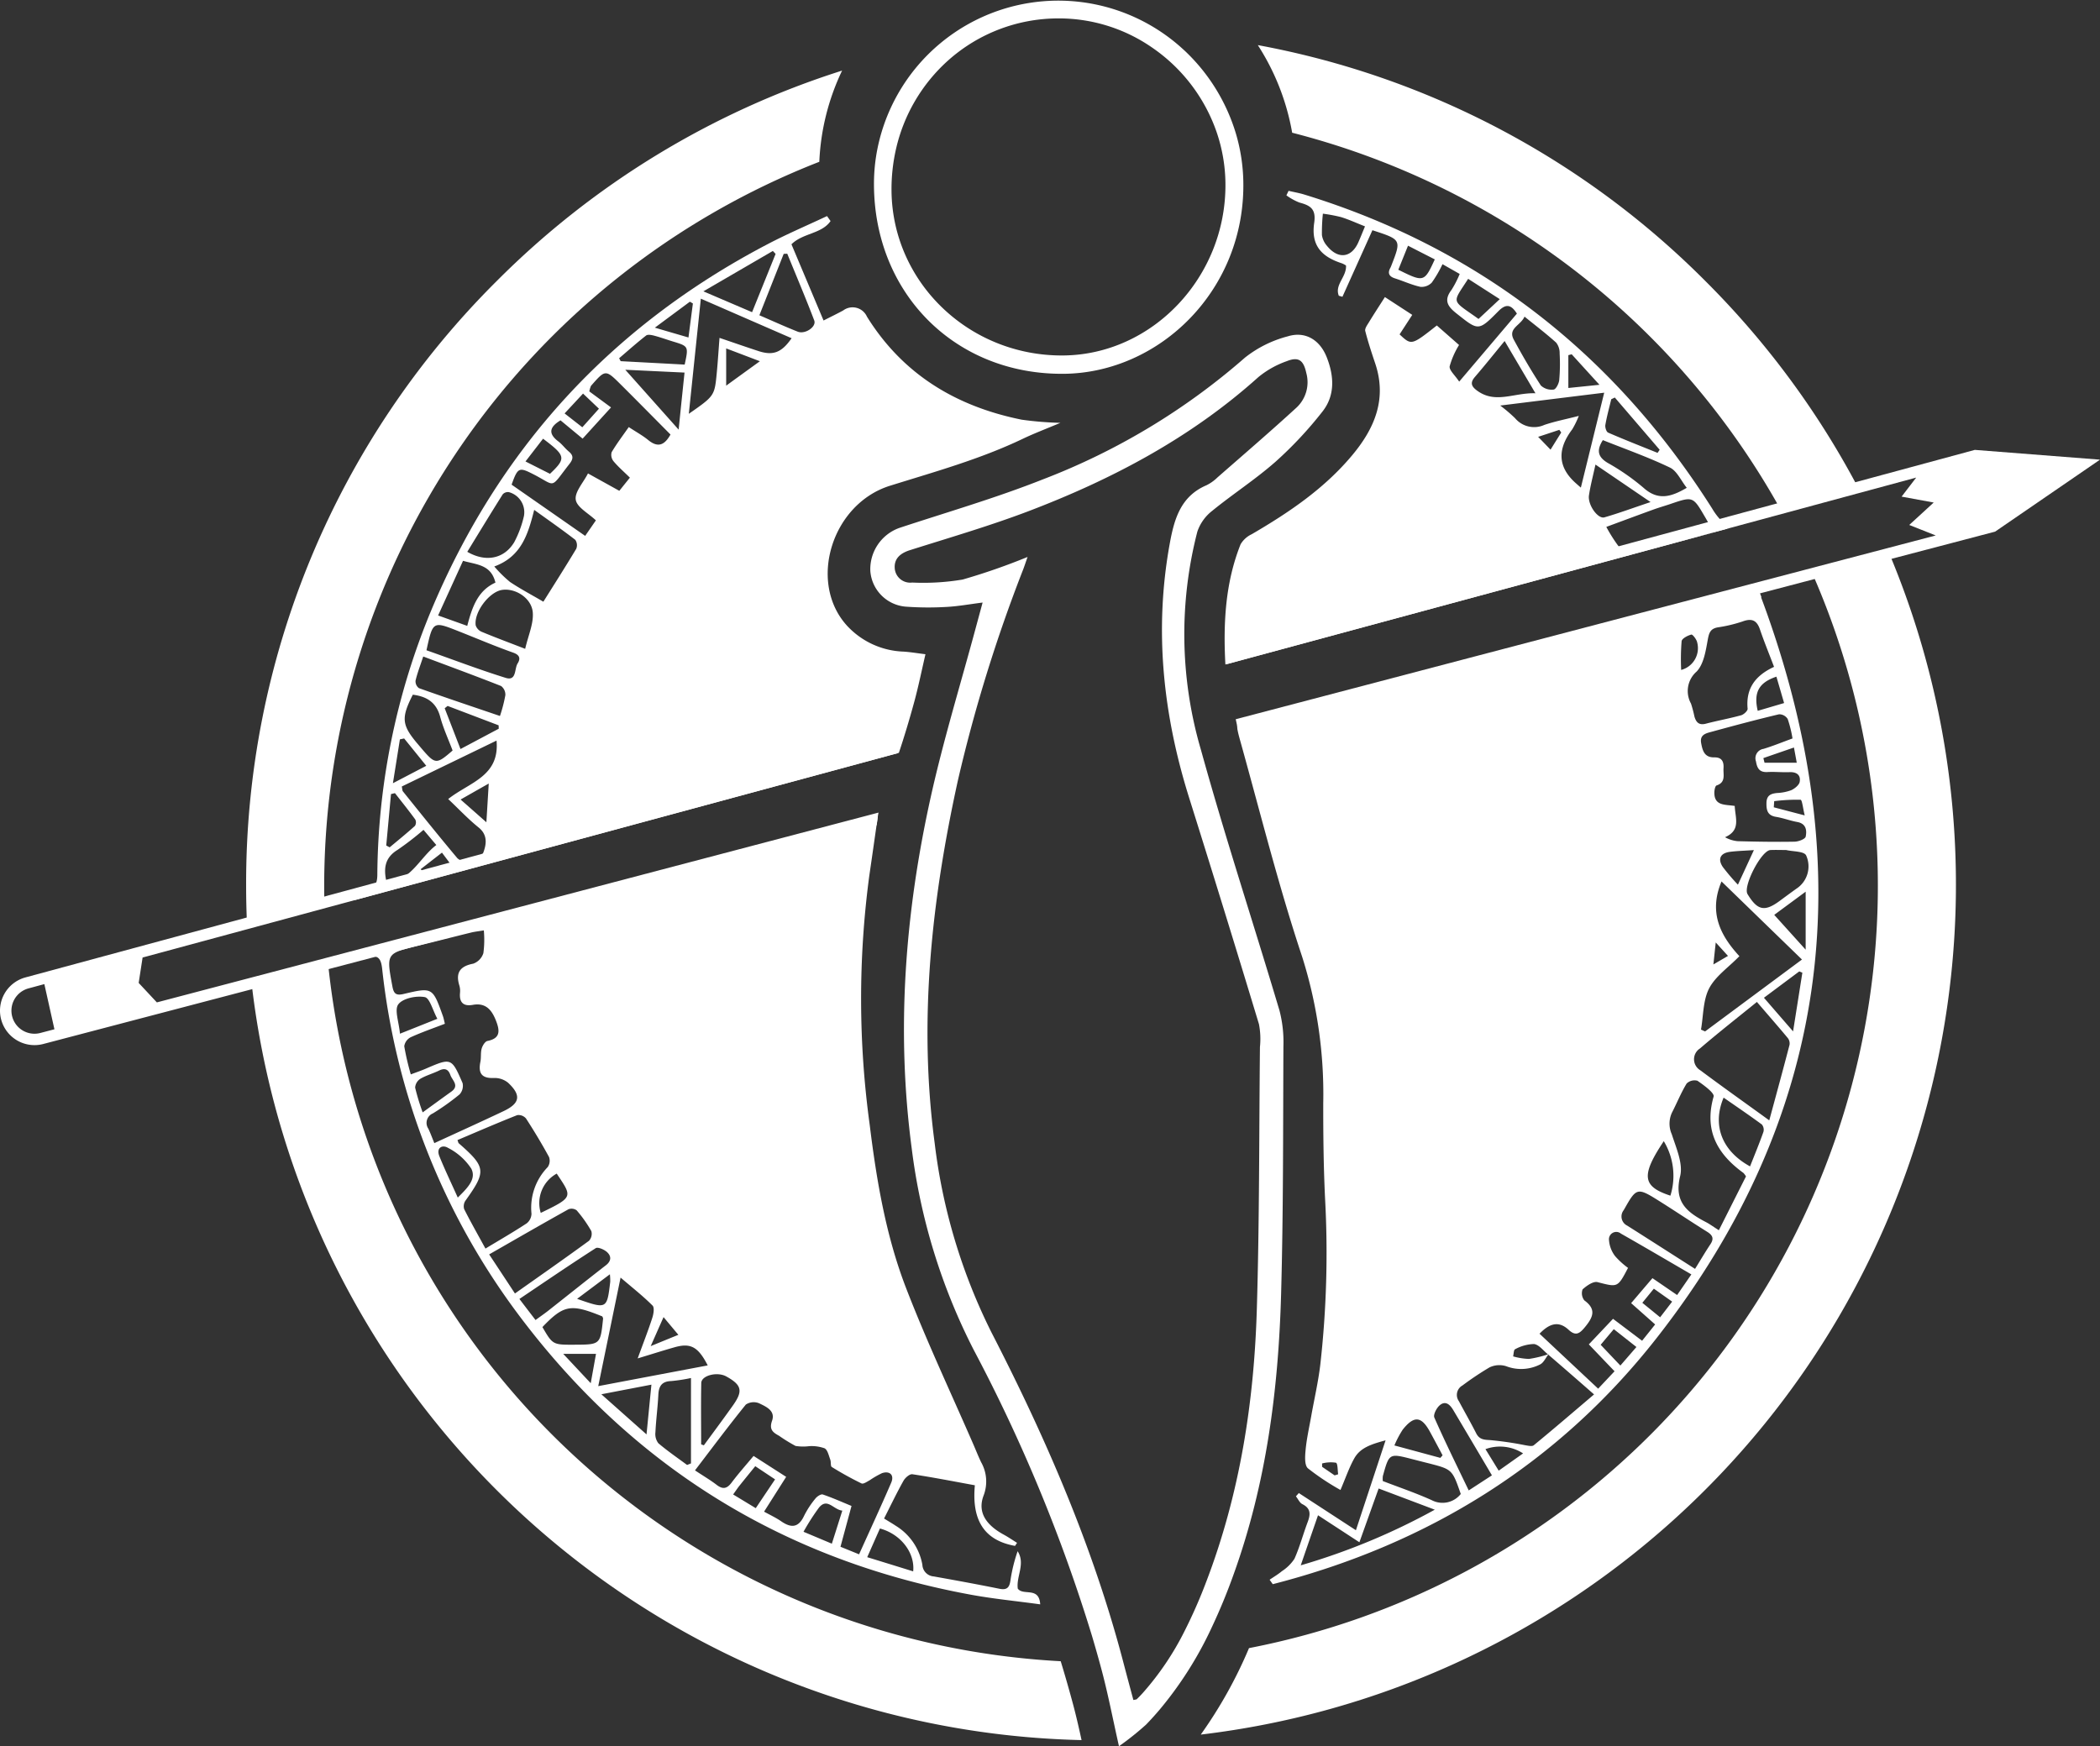<svg xmlns="http://www.w3.org/2000/svg" viewBox="0 0 308.128 256.274"><rect x="0" y="0" width="308.128" height="256.274" fill="#333333" stroke="none"/><defs><style>.cls-1{fill:#fff;}</style></defs><g id="Layer_2" data-name="Layer 2"><g id="Layer_1-2" data-name="Layer 1"><path class="cls-1" d="M277.363,81.599,266.081,84.52A113.987,113.987,0,0,1,183.263,241.874a65.892,65.892,0,0,1-7.078,12.691A125.614,125.614,0,0,0,277.363,81.599ZM250.251,41.27A124.556,124.556,0,0,0,184.557,6.621a34.694,34.694,0,0,1,5.04,12.857,114.464,114.464,0,0,1,71.65,55.271l11.437-3.087A125.58,125.58,0,0,0,250.251,41.27Zm-177.393,0A124.618,124.618,0,0,0,36.114,129.969q0,2.946.137,5.864l8.596-2.314,2.755-.75q-.034-1.4-.034-2.8A114.165,114.165,0,0,1,120.215,23.745a34.453,34.453,0,0,1,3.344-13.384A124.832,124.832,0,0,0,72.859,41.27ZM157.463,250.178q-.85-3.179-1.827-6.38A114.162,114.162,0,0,1,48.181,141.807c-4.381,1.123-8.373,2.148-11.219,2.881A125.481,125.481,0,0,0,158.694,255.373C158.305,253.58,157.91,251.856,157.463,250.178Z"/><path class="cls-1" d="M252.745,76.601a9.606,9.606,0,0,1-1.518-1.959c-14.333-22.643-34.146-38.176-59.825-46.084-.759-.234-1.552-.368-2.333-.553-.106.223-.212.441-.318.664a8.638,8.638,0,0,0,1.887,1.049c1.574.424,2.495.898,2.193,2.969-.469,3.22.932,4.951,4.069,5.961a3.084,3.084,0,0,1,.597.318c.106,1.669-1.708,2.824-1.055,4.437.179.05.352.1.53.151,1.473-3.265,2.941-6.53,4.398-9.767,4.258,1.384,4.258,1.384,2.791,5.157a3.45,3.45,0,0,1-.14.329c-.469.832-.201,1.312.686,1.591,1.245.396,2.45.96,3.717,1.234a2.07,2.07,0,0,0,1.663-.631,17.523,17.523,0,0,0,1.568-2.696c.91.519,1.658.943,2.523,1.434a15.208,15.208,0,0,1-1.189,2.322c-1.122,1.474-.687,2.361.686,3.449,3.243,2.567,3.22,2.685,6.178-.307,1.094-1.105,1.853-1.016,2.718.357-2.657,3.131-5.324,6.279-8.467,9.979-.642-.966-1.474-1.663-1.401-2.244a12.249,12.249,0,0,1,1.379-3.131c-1.027-.904-2.16-1.898-3.26-2.863-3.723,2.936-3.723,2.936-5.464,1.306.586-.904,1.183-1.819,1.859-2.863-1.446-.938-2.712-1.764-4.013-2.612-.871,1.362-1.641,2.54-2.372,3.74-.234.38-.597.882-.513,1.233.407,1.591.921,3.159,1.446,4.716,1.769,5.218-.034,9.533-3.332,13.49-4.102,4.923-9.298,8.433-14.762,11.62a3.738,3.738,0,0,0-1.641,1.479c-2.244,5.637-2.551,11.548-2.238,17.531a.755.755,0,0,0,.011.112l73.622-19.925C253.181,77.232,252.958,76.897,252.745,76.601ZM199.316,35.54c-1.016,2.316-2.98,2.556-4.616.536a3.097,3.097,0,0,1-.737-1.58,26.915,26.915,0,0,1,.14-3.137,23.424,23.424,0,0,1,2.668.502c1.122.346,2.199.843,3.511,1.362C199.902,34.139,199.623,34.843,199.316,35.54Zm5.855,4.046c.441-1.094.893-2.21,1.423-3.527,1.384.709,2.618,1.34,3.929,2.009C208.983,41.428,208.916,41.445,205.171,39.587Zm11.771,7.222c-4.058-2.913-3.918-2.154-1.524-5.888,1.451.932,2.908,1.87,4.638,2.98C218.811,45.067,217.868,45.944,216.942,46.809Zm30.552,24.781c-2.305,1.356-4.225,1.903-6.335.006a32.948,32.948,0,0,0-5.263-3.661c-1.457-.871-1.669-1.836-.714-3.343,3.287,1.312,6.647,2.495,9.845,4.03C246.059,69.117,246.651,70.535,247.494,71.589ZM235.55,62.364c.218-1.267.564-2.517.865-3.773.173-.084.346-.167.525-.251l6.58,7.669c-.101.151-.206.301-.307.452-2.428-.977-4.861-1.931-7.261-2.975C235.695,63.374,235.488,62.715,235.55,62.364Zm-5.43-10.242c.162-.045.324-.084.491-.128,1.261,1.39,2.523,2.774,4.074,4.476-1.613.167-3.014.312-4.565.469Zm-6.43-5.654c1.663,1.345,3.209,2.523,4.644,3.817a2.464,2.464,0,0,1,.508,1.596,26.751,26.751,0,0,1-.061,3.901c-.05.513-.486,1.356-.82,1.39a2.308,2.308,0,0,1-1.875-.597c-1.423-2.177-2.729-4.431-3.968-6.72C221.206,48.171,223.115,47.785,223.69,46.468Zm-6.971,10.85c-.848-.625-1.033-1.161-.301-2.009,1.423-1.652,2.779-3.354,4.353-5.263,1.54,2.612,2.913,4.94,4.521,7.669C222.143,57.608,219.425,59.316,216.719,57.318Zm10.789,8.673c-.636-.653-1.111-1.15-1.82-1.881,1.2-.391,2.154-.709,3.109-1.027.095.134.184.262.279.391C228.59,64.25,228.104,65.031,227.507,65.991Zm3.817,5.018c-2.846-2.461-2.813-5.129-.631-8.004a13.034,13.034,0,0,0,.96-1.97c-1.992.513-3.555.815-5.051,1.323A3.645,3.645,0,0,1,222.3,61.37a23.025,23.025,0,0,0-2.177-1.853c5.263-.653,10.041-1.245,15.259-1.886-1.177,4.783-2.277,9.265-3.427,13.931C231.576,71.232,231.453,71.121,231.325,71.009Zm1.82,1.685c.206-1.39.569-2.752.954-4.515,2.735,1.859,5.19,3.533,8.082,5.503-2.584.865-4.655,1.635-6.77,2.244C234.439,76.2,232.938,74.067,233.144,72.695Zm6.324,8.444a2.351,2.351,0,0,1-1.825-.759,23.131,23.131,0,0,1-1.954-3.053c2.445-.904,4.644-1.724,6.848-2.523.837-.307,1.691-.547,2.534-.832,3.321-1.133,3.326-1.139,5.073,1.853.385.653.748,1.323,1.295,2.294C247.27,79.191,243.386,80.235,239.468,81.139Zm20.003,9.477-.134-.385c-.301-.854-.614-1.702-.932-2.556l-.005-.006c.017-.006.039-.011.056-.017-.19-.519-.385-1.027-.586-1.512q-22.972,6.011-45.956,11.994-13.629,3.516-27.32,6.776c-3.371.804-3.494.67-2.573,3.974,2.936,10.532,5.587,21.158,9.036,31.517a66.768,66.768,0,0,1,3.098,21.527c-.006,4.688.045,9.388.274,14.076a146.704,146.704,0,0,1-.698,24.206c-.301,2.579-.899,5.124-1.351,7.685-.29,1.613-.653,3.22-.809,4.85-.089.921-.19,2.266.329,2.74a36.312,36.312,0,0,0,4.783,3.181c.748-1.736,1.256-3.259,2.026-4.638.86-1.535,2.428-2.065,4.593-2.646-1.529,4.632-2.908,8.807-4.353,13.194-3.008-1.959-5.693-3.706-8.377-5.458-.145.162-.284.324-.424.48.312.396.541.949.949,1.15,1.278.642,1.189,1.535.765,2.651-.67,1.78-1.155,3.633-1.931,5.364a6.228,6.228,0,0,1-1.842,1.82c-.558.469-1.2.843-1.803,1.256.156.218.307.435.463.653,22.732-5.832,41.865-17.659,56.337-36.139C268.339,164.099,272.788,128.607,259.471,90.616ZM195.828,216.523c-.614-.419-1.222-.837-1.836-1.256,0-.162-.006-.329-.006-.491a4.995,4.995,0,0,1,2.031-.112c.279.1.234,1.105.329,1.697C196.174,216.417,196.001,216.467,195.828,216.523Zm59.39-76.195c-2.724-2.958-4.571-6.346-2.623-10.967,3.862,3.751,7.691,7.468,11.804,11.458-4.917,3.65-9.566,7.099-14.215,10.549-.201-.084-.402-.173-.603-.262.357-2.037.29-4.298,1.194-6.05C251.702,143.275,253.588,141.997,255.218,140.328ZM251.4,141.539c.123-1.116.201-1.886.346-3.226.798.876,1.211,1.328,1.797,1.976C252.835,140.702,252.243,141.048,251.4,141.539Zm2.439-16.526c1.032-.134,2.082-.156,3.505-.257-.837,1.82-1.518,3.293-2.344,5.079a30.755,30.755,0,0,1-2.221-2.606C251.998,126.057,252.433,125.192,253.839,125.013Zm2.573,6.206c-.698-1.15,2.026-6.413,3.36-6.469.709-.033,1.423-.005,2.138-.005.061.005.123-.006.179.005,1.01.234,2.573.162,2.913.77a3.906,3.906,0,0,1-1.434,4.911c-.826.592-1.635,1.189-2.45,1.792C258.918,133.843,257.863,133.619,256.412,131.219Zm8.389-11.553c-1.803-.469-3.17-.832-4.537-1.189.022-.296.039-.597.061-.899a25.883,25.883,0,0,1,3.873-.206C264.421,117.389,264.55,118.656,264.801,119.666Zm-1.166-7.73h-4.727c-.061-.229-.117-.452-.173-.681,1.429-.497,2.857-.988,4.487-1.552C263.394,110.63,263.506,111.233,263.634,111.936Zm-1.334-6.424a17.304,17.304,0,0,1,.709,2.863c-1.49.541-2.852,1.105-4.253,1.529a1.385,1.385,0,0,0-1.105,1.842c.168,1.032.53,1.624,1.697,1.557,1.066-.061,2.138.061,3.204.017,1.055-.05,1.691.419,1.513,1.418-.084.474-.726.993-1.239,1.228a6.769,6.769,0,0,1-2.082.413c-.938.095-1.546.357-1.557,1.49-.017,1.088.184,1.819,1.423,2.015,1.049.173,2.06.564,3.109.753,1.306.24,1.412,1.25,1.222,2.149-.078.357-1.055.726-1.624.737-2.791.05-5.581,0-8.366-.073a4.729,4.729,0,0,1-1.842-.58c2.366-1.033,1.49-2.846,1.423-4.593-1.395-.223-2.975.022-2.991-1.914-.006-.38.112-1.021.329-1.094,1.39-.463.954-1.568,1.016-2.523.067-.994-.262-1.619-1.362-1.596-1.44.028-1.719-.999-1.92-2.099-.234-1.289.798-1.451,1.619-1.68,3.259-.893,6.524-1.764,9.812-2.545A1.481,1.481,0,0,1,262.3,105.512Zm-.525-2.333c-1.328.391-2.534.748-3.868,1.139-.631-2.701.156-4.141,2.74-5.012C261.006,100.528,261.357,101.739,261.776,103.179ZM252.07,92.067a20.82,20.82,0,0,0,3.617-.865c1.334-.491,2.082-.19,2.545,1.167.608,1.786,1.323,3.533,2.071,5.497-2.774,1.284-4.158,3.192-3.879,6.145.028.301-.564.854-.954.96-1.713.474-3.466.787-5.185,1.239-1.01.262-1.434-.229-1.669-1.072a17.676,17.676,0,0,0-.502-1.887,3.79,3.79,0,0,1,.826-4.694c1.055-1.094,1.34-3.058,1.641-4.699C250.77,92.826,250.987,92.251,252.07,92.067Zm-5.33,2.032c.056-.402.887-.832,1.429-.971.184-.045.787.726.86,1.172a3.306,3.306,0,0,1-2.355,4.019A32.865,32.865,0,0,1,246.74,94.099Zm-2.618,73.376a9.813,9.813,0,0,1,.971,7.998C240.975,174.122,240.746,172.537,244.122,167.475Zm-38.315,42.35c1.674-2.115,2.763-2.004,4.03.34.62,1.133,1.222,2.277,1.831,3.416-.112.123-.223.251-.329.374-2.143-.581-4.286-1.161-6.742-1.825A14.289,14.289,0,0,1,205.807,209.826ZM190.855,229.723c.904-2.629,1.68-4.872,2.534-7.345,2.082,1.356,3.946,2.573,6.072,3.963.966-2.696,1.864-5.218,2.824-7.892,2.679,1.01,5.202,1.965,8.238,3.109A96.44,96.44,0,0,1,190.855,229.723Zm19.233-9.555c-2.361-1.066-4.822-1.898-7.194-2.813a3.557,3.557,0,0,1,.006-.72c.932-3.371.932-3.365,4.298-2.5.804.206,1.607.413,2.411.614,3.471.893,3.471.893,4.727,4.504A3.412,3.412,0,0,1,210.088,220.168Zm5.414-1.434c-1.764-3.678-3.483-7.15-5.045-10.699-.184-.424.335-1.429.815-1.82.854-.703,1.501-.045,1.965.731,1.842,3.098,3.678,6.201,5.67,9.572C217.773,217.254,216.797,217.891,215.502,218.733Zm4.398-2.902c-.664-1.083-1.233-2.004-1.942-3.159a6.24,6.24,0,0,1,5.52.625C222.194,214.207,221.128,214.966,219.9,215.831Zm5.146-3.728c-.257.212-.86.056-1.289-.011a48.571,48.571,0,0,0-5.174-.753c-.938-.039-1.546-.128-1.992-1.005-.804-1.585-1.691-3.125-2.528-4.694a1.579,1.579,0,0,1,.519-2.311,43.987,43.987,0,0,1,3.974-2.657,3.342,3.342,0,0,1,2.422-.179,6.122,6.122,0,0,0,4.995-.251c.513-.251.809-.938,1.194-1.446-.006-.011-.017-.017-.022-.022s-.011-.011-.017-.011a16.552,16.552,0,0,1-2.796.67,9.729,9.729,0,0,1-2.316-.374c.089-.363.084-.96.285-1.044a6.109,6.109,0,0,1,2.774-.77c.742.095,1.373.971,2.054,1.518a.415.415,0,0,1,.078-.022.199.199,0,0,0-.039.056c2.138,1.836,4.264,3.689,6.725,5.844C230.805,207.264,227.953,209.72,225.046,212.103Zm12.709-11.698c-1.077-1.133-1.959-2.059-2.891-3.047.647-.776,1.206-1.44,1.925-2.294,1.105.871,2.138,1.685,3.321,2.618C239.3,198.618,238.619,199.405,237.754,200.404Zm5.832-7.083c-.932-.759-1.697-1.384-2.612-2.126.581-.714,1.083-1.328,1.691-2.076.893.636,1.691,1.2,2.685,1.903C244.748,191.809,244.212,192.513,243.587,193.322Zm2.495-3.265c-1.25-.854-2.355-1.613-3.622-2.478-1.049,1.228-2.037,2.389-3.126,3.667,1.189,1.055,2.283,2.026,3.522,3.126-.631.792-1.206,1.512-1.915,2.394-1.429-1.077-2.779-2.099-4.264-3.22-1.183,1.25-2.305,2.439-3.55,3.751,1.289,1.351,2.467,2.584,3.773,3.946-.781.832-1.496,1.585-2.405,2.556-2.925-2.74-5.749-5.386-8.601-8.065,1.507-1.574,2.852-1.892,4.27-.575,1.038.966,1.613.558,2.4-.402,1.172-1.429,1.724-2.595-.106-3.924a1.696,1.696,0,0,1-.251-1.607c.592-.536,1.568-1.222,2.188-1.066,2.964.759,2.941.854,4.482-2.087a11.629,11.629,0,0,1-1.898-1.73,4.379,4.379,0,0,1-.893-2.333,1.074,1.074,0,0,1,1.747-.971c3.399,1.931,6.77,3.913,10.336,5.989C247.404,188.137,246.79,189.036,246.081,190.057Zm4.867-7.429c-.72,1.077-1.379,2.205-2.238,3.589-3.455-2.205-6.697-4.286-9.951-6.346a1.492,1.492,0,0,1-.519-2.272c.056-.106.117-.206.179-.312,1.641-2.919,1.87-3.003,4.705-1.234,2.472,1.54,4.884,3.176,7.356,4.716C251.311,181.283,251.518,181.785,250.948,182.628Zm1.256-2.082c-.86-.547-1.334-.899-1.853-1.172-2.735-1.423-4.778-2.925-3.829-6.764.458-1.842-.586-4.136-1.222-6.139a3.83,3.83,0,0,1,.028-3.198c.731-1.418,1.323-2.908,2.149-4.258a1.66,1.66,0,0,1,1.585-.407c.932.647,2.523,1.797,2.372,2.322-1.418,4.956.519,8.422,4.387,11.218a3.369,3.369,0,0,1,.363.497C254.922,175.149,253.611,177.761,252.204,180.546Zm6.541-14.439c-.586,1.658-1.261,3.287-1.965,5.068-4.136-2.26-5.587-6.045-3.879-10.091,1.903,1.323,3.784,2.595,5.609,3.94A1.211,1.211,0,0,1,258.745,166.108Zm3.829-12.77c-.921,3.539-1.886,7.072-2.975,11.084-3.706-2.685-6.943-4.979-10.119-7.351a1.876,1.876,0,0,1-.05-3.198c2.69-2.316,5.492-4.504,8.355-6.831,1.635,1.903,3.114,3.594,4.549,5.319A1.289,1.289,0,0,1,262.574,153.338Zm.519-1.976c-1.602-1.847-2.852-3.287-4.275-4.934,1.892-1.412,3.538-2.64,5.185-3.868.151.067.301.128.452.19C264.031,145.429,263.612,148.108,263.093,151.362Zm1.847-11.989c-1.663-1.842-3.047-3.377-4.61-5.107,1.261-.938,2.852-2.104,4.61-3.405Z"/><path class="cls-1" d="M149.336,233.144c-.245-1.803,1.155-3.645-.022-5.492a23.446,23.446,0,0,0-1.055,4.298c-.151,1.055-.53,1.434-1.63,1.211-3.198-.647-6.407-1.233-9.622-1.808a1.792,1.792,0,0,1-1.669-1.708,8.438,8.438,0,0,0-3.907-5.726c-.525-.352-1.072-.664-1.714-1.066.994-1.959,1.864-3.779,2.846-5.531.245-.447.915-1.027,1.306-.966,3.075.463,6.134,1.066,9.17,1.619-.491,5.241,1.468,8.104,5.894,8.896.1-.151.195-.296.296-.447-.647-.402-1.284-.843-1.953-1.206-2.679-1.457-3.868-3.36-2.953-5.743a5.741,5.741,0,0,0-.368-4.889c-.385-.804-.714-1.635-1.066-2.45-3.338-7.685-6.921-15.276-9.935-23.084-2.964-7.674-4.337-15.795-5.341-23.949a136.232,136.232,0,0,1-.061-36.602c.419-2.846.82-5.693,1.25-8.69-3.265.848-6.407,1.669-9.55,2.478-15.46,3.979-30.926,7.92-46.374,11.933-6.212,1.619-12.385,3.371-18.569,5.096-.977.273-1.898.737-2.852,1.105q.075.251.151.502a19.495,19.495,0,0,0,2.35-.407c1.518-.458,1.942.162,2.11,1.613a103.213,103.213,0,0,0,20.026,50.834c16.738,22.336,38.946,36.044,66.433,41.084,3.304.603,6.658.926,10.102,1.401C152.462,232.798,150.157,234.244,149.336,233.144ZM106.55,201.995c2.283,1.256,2.506,2.126.994,4.258-1.395,1.97-2.841,3.907-4.27,5.86-.134-.05-.262-.095-.396-.145,0-2.997-.045-6,.017-9.002C102.917,201.856,105.233,201.275,106.55,201.995Zm-7.016-6.1c-1.39.564-2.473,1.01-4.058,1.658.72-1.624,1.222-2.763,1.886-4.258C98.167,194.26,98.725,194.929,99.535,195.895ZM79.342,178.001a4.934,4.934,0,0,1,2.344-5.765C83.963,175.663,84.209,175.652,79.342,178.001ZM58.451,147.383c.675-.882,2.634-1.284,3.879-1.049.731.145,1.155,1.92,1.842,3.181-1.87.748-3.432,1.373-5.486,2.188C58.535,149.983,57.837,148.181,58.451,147.383Zm2.461,12.234a1.669,1.669,0,0,1,.753-1.289c.86-.508,1.859-.776,2.763-1.217.843-.413,1.362-.184,1.652.653.279.798,1.379,1.563.128,2.45-1.295.926-2.584,1.87-4.191,3.036A32.379,32.379,0,0,1,60.913,159.617Zm1.931,6.017a1.509,1.509,0,0,1,.67-2.232,34.595,34.595,0,0,0,3.918-2.791,1.855,1.855,0,0,0,.441-1.663c-1.624-3.739-1.658-3.723-5.442-2.093-.636.274-1.289.497-2.155.82a37.88,37.88,0,0,1-.96-4.13,1.77,1.77,0,0,1,.949-1.323c1.607-.731,3.287-1.312,5.012-1.976-.123-.491-.179-.832-.296-1.15-1.501-4.18-1.513-4.231-5.743-3.226-1.127.268-1.462-.039-1.658-1.088-.904-4.867-.921-4.85,3.773-5.989,2.601-.625,5.185-1.3,7.786-1.937.553-.134,1.122-.19,1.853-.313a14.874,14.874,0,0,1-.067,3.343,2.428,2.428,0,0,1-1.485,1.54c-1.965.374-2.618,1.345-2.032,3.226a2.855,2.855,0,0,1,.089,1.066c-.123,1.406.502,2.004,1.887,1.752,1.937-.346,2.807.804,3.41,2.372.536,1.39.675,2.545-1.261,2.925-.357.067-.731.681-.854,1.111-.179.62-.061,1.312-.19,1.948-.335,1.647.151,2.45,1.97,2.378a3.134,3.134,0,0,1,2.087.692c1.97,1.842,1.764,3.031-.675,4.18-3.315,1.574-6.658,3.081-10.141,4.688C63.385,166.923,63.145,166.258,62.844,165.633Zm4.325,10.119c-.988-2.205-1.909-4.113-2.701-6.072-.497-1.228.424-1.73,1.25-1.233a8.934,8.934,0,0,1,3.432,3.058C69.932,173.029,68.598,174.34,67.169,175.752Zm.938,1.697a1.477,1.477,0,0,1,.19-1.245c3.086-4.309,3.025-4.917-1.005-8.439-.039-.034-.039-.106-.168-.452,2.902-1.228,5.816-2.495,8.768-3.661a1.444,1.444,0,0,1,1.289.491c1.194,1.842,2.327,3.723,3.377,5.654a1.637,1.637,0,0,1-.195,1.485,8.566,8.566,0,0,0-2.378,6.837,1.859,1.859,0,0,1-.698,1.412c-1.881,1.239-3.829,2.361-6.056,3.706C70.116,181.194,69.061,179.346,68.107,177.449Zm7.451,12.379c-1.306-1.981-2.462-3.74-3.784-5.737,4.024-2.305,7.814-4.493,11.631-6.619a1.275,1.275,0,0,1,1.206.151,18.92,18.92,0,0,1,2.154,3.047,1.504,1.504,0,0,1-.34,1.423C82.931,184.649,79.381,187.127,75.558,189.828Zm.653.804c3.818-2.567,7.473-5.068,11.202-7.457.318-.201,1.245.201,1.658.58.642.586.653,1.295-.168,1.931-2.857,2.216-5.676,4.476-8.517,6.714-.508.396-1.044.765-1.808,1.323C77.768,192.674,77.07,191.759,76.211,190.632Zm13.328-2.506c-.48,4.013-.485,4.013-4.861,2.489,1.658-1.245,3.092-2.316,4.811-3.606A9.013,9.013,0,0,1,89.539,188.126Zm-2.863,14.868c-1.462-1.557-2.606-2.785-4.03-4.303h4.805C87.217,199.997,86.994,201.236,86.676,202.994Zm-2.361-5.648c-3.209.011-3.209.011-4.727-2.59,3.137-3.276,4.175-3.449,8.79-1.563.039.112.123.223.112.329C88.093,197.329,88.093,197.329,84.315,197.346Zm6.742-9.851c1.702,1.457,3.282,2.696,4.688,4.102.307.301.151,1.25-.039,1.825-.603,1.859-1.317,3.678-2.138,5.933,1.987-.603,3.684-1.144,5.397-1.63,2.333-.664,3.455-.123,4.878,2.657-5.308,1.005-10.476,1.981-16.063,3.042C88.942,197.781,90.008,192.591,91.057,187.495Zm3.806,23.012c-2.294-2.037-4.27-3.795-6.625-5.888,2.657-.513,4.817-.926,7.345-1.412C95.343,205.617,95.131,207.794,94.863,210.506Zm6.524,4.258c-.19.073-.38.151-.569.229-1.423-1.055-2.885-2.054-4.225-3.198a2.217,2.217,0,0,1-.424-1.602c.089-1.842.34-3.672.43-5.509.061-1.272.519-1.964,1.892-2.004a24.821,24.821,0,0,0,2.897-.447Zm6.184,4.56c.407-.564.631-.91.882-1.228.737-.921,1.485-1.836,2.366-2.925.932.625,1.797,1.2,2.908,1.937-.96,1.429-1.859,2.768-2.835,4.225C109.737,220.636,108.738,220.028,107.572,219.325ZM117.897,224.8a33.116,33.116,0,0,1,2.272-3.55c1.233-1.49,2.11.307,3.421.447-.513,1.624-.982,3.114-1.535,4.85C120.632,225.95,119.365,225.414,117.897,224.8Zm5.425,2.199c.536-1.981,1.044-3.857,1.619-5.989-1.39-.569-2.774-1.194-4.208-1.68-.279-.095-.854.285-1.094.597a13.371,13.371,0,0,0-1.658,2.534c-.82,1.752-1.892,1.814-3.354.804-.759-.525-1.613-.921-2.517-1.418,1.105-1.736,2.11-3.326,3.243-5.107-1.63-1.044-3.159-2.026-4.783-3.07-1.139,1.367-2.244,2.607-3.232,3.924-.692.921-1.306,1.005-2.205.307-.932-.714-1.959-1.312-3.159-2.11,2.534-3.315,4.934-6.541,7.462-9.661a2.088,2.088,0,0,1,1.942-.19c1.01.491,2.428,1.083,1.903,2.567-.447,1.278.106,1.702,1.027,2.205a23.916,23.916,0,0,0,2.417,1.49,7.031,7.031,0,0,0,2.004.034,5.697,5.697,0,0,1,2.26.312c.447.24.608,1.06.832,1.652.134.352.017.96.229,1.094a48.038,48.038,0,0,0,4.359,2.411c.268.128.809-.257,1.194-.463a13.306,13.306,0,0,1,1.819-1.049c1.144-.374,1.82.29,1.345,1.395-1.496,3.477-3.092,6.915-4.716,10.521C125.024,227.691,124.226,227.367,123.322,226.999Zm10.666,3.611c-2.199-.681-4.365-1.351-6.742-2.082.698-1.579,1.284-2.902,1.864-4.208C132.129,225.124,134.273,227.847,133.988,230.61Z"/><path class="cls-1" d="M130.6,71.282c6.58-2.054,13.222-3.896,19.467-6.882,1.708-.815,3.483-1.485,5.52-2.344a50.321,50.321,0,0,1-5.67-.463c-9.611-1.942-17.436-6.636-22.71-15.12a2.307,2.307,0,0,0-3.483-.915c-.871.48-1.775.91-2.885,1.479-1.602-3.806-3.159-7.496-4.711-11.185,1.669-1.663,4.426-1.512,5.738-3.41-.173-.246-.346-.491-.519-.731-2.941,1.384-5.944,2.662-8.818,4.175Q78.094,53.944,63.156,89.857a102.751,102.751,0,0,0-7.792,38.566c-.017,1.379-.474,2.071-1.808,2.35a8.282,8.282,0,0,0-1.752.815c.061.173.128.346.19.525l79.895-21.627c.837-2.506,1.596-5.045,2.288-7.596.597-2.216,1.055-4.465,1.613-6.876-1.228-.151-2.216-.318-3.209-.385a11.837,11.837,0,0,1-8.338-3.845C118.517,85.425,122.044,73.95,130.6,71.282ZM113.399,36.83l.402.435c-1.116,2.774-2.238,5.542-3.449,8.55-2.283-.977-4.426-1.892-7.144-3.059C106.902,40.608,110.15,38.721,113.399,36.83Zm-27.85,20.93c.826.787,1.529,1.457,2.333,2.221-.82.921-1.557,1.741-2.439,2.724-.86-.67-1.658-1.295-2.601-2.032C83.796,59.646,84.622,58.764,85.548,57.759ZM79.682,64.384c3.349,2.523,3.41,2.869,1.016,5.152-1.111-.558-2.255-1.139-3.594-1.814C78.053,66.494,78.868,65.439,79.682,64.384Zm-5.922,8.165a1.048,1.048,0,0,1,.887-.329,3.057,3.057,0,0,1,2.227,3.527,15.642,15.642,0,0,1-1.412,3.806c-1.457,2.445-4.164,3.02-6.898,1.429C70.289,78.164,72.002,75.346,73.761,72.549Zm-5.821,9.756c1.987.575,4.108.525,4.755,3.198-2.59,1.178-3.416,3.583-4.136,6.351-1.379-.497-2.668-.954-4.275-1.529C65.534,87.58,66.717,84.984,67.939,82.305Zm-7.367,19.646c2.104.268,3.46,1.167,4.018,3.254.458,1.702,1.211,3.321,1.82,4.939-2.366,2.06-2.539,2.048-4.493-.223-.268-.318-.536-.631-.804-.949C58.954,106.372,58.864,105.311,60.572,101.951Zm-1.898,6.558c.206-.045.419-.089.625-.134,1.021,1.256,2.037,2.517,3.248,4.013-1.602.837-2.941,1.535-4.895,2.556C58.044,112.478,58.362,110.496,58.675,108.509Zm-1.306,8.031c.195-.05.391-.095.581-.14,1.005,1.284,2.031,2.556,2.986,3.873a.967.967,0,0,1-.05.932c-1.206,1.088-2.467,2.11-3.712,3.148l-.502-.268Q57.023,120.311,57.368,116.541Zm-.603,13.121c-.525-2.126-.368-3.745,1.563-4.934a43.134,43.134,0,0,0,3.812-2.941c.575.681,1.127,1.34,1.881,2.227C61.577,125.873,60.433,129.104,56.766,129.662Zm5.911-1.613a2.203,2.203,0,0,1-.508.006c-.145-.167-.296-.329-.441-.497.982-.765,1.97-1.535,3.12-2.428.435.58.865,1.155,1.451,1.931C64.82,127.463,63.748,127.765,62.676,128.049Zm8.69-7.373c-1.39-1.228-2.467-2.177-3.784-3.338,1.462-.832,2.579-1.468,4.13-2.344C71.59,116.998,71.489,118.628,71.366,120.676Zm-5.604-3.41c1.557,1.468,2.919,2.93,4.465,4.175,1.373,1.105,1.133,2.5.686,3.689-.24.631-1.44,1.01-2.277,1.256a1.776,1.776,0,0,1-1.535-.446c-2.707-3.226-5.341-6.513-7.981-9.795-.1-.117-.084-.329-.167-.72,4.588-2.221,9.203-4.459,13.903-6.737C73.337,113.968,68.86,114.799,65.763,117.266Zm1.803-7.339c-.826-2.138-1.568-4.058-2.316-5.983.145-.112.285-.229.43-.341l7.484,2.846c.006.168.011.335.017.497C71.394,107.895,69.614,108.839,67.566,109.927Zm6.586-7.909a21.301,21.301,0,0,1-.793,3.059c-4.069-1.384-7.992-2.696-11.888-4.085a1.244,1.244,0,0,1-.497-1.105c.268-1.133.698-2.232,1.127-3.538,3.924,1.474,7.697,2.858,11.425,4.331A1.592,1.592,0,0,1,74.151,102.018Zm1.797-4.649c-.491.781-.128,2.618-1.747,2.115-3.885-1.206-7.697-2.668-11.626-4.052.938-4.275.938-4.281,4.632-2.824,2.701,1.066,5.375,2.21,8.104,3.176C76.334,96.147,76.362,96.711,75.948,97.369ZM77.059,95.22c-2.467-.954-4.448-1.691-6.402-2.506a1.562,1.562,0,0,1-.86-.943c-.268-1.931,1.97-4.884,3.84-5.191,1.937-.318,4.37,1.167,4.537,3.31C78.304,91.531,77.511,93.245,77.059,95.22Zm7.49-14.673c-1.647,2.74-3.366,5.436-4.822,7.758-1.753-1.027-3.377-1.881-4.895-2.897a18.446,18.446,0,0,1-2.305-2.272c3.974-1.457,4.945-4.71,5.855-8.305,2.132,1.535,4.113,2.913,6.028,4.393A1.389,1.389,0,0,1,84.549,80.547ZM95.126,64.591c-.815-.67-1.758-1.183-2.869-1.914-.893,1.278-1.78,2.445-2.517,3.695a1.505,1.505,0,0,0,.279,1.317c.681.815,1.49,1.512,2.405,2.411-.525.647-1.016,1.261-1.552,1.931-1.507-.837-2.891-1.602-4.599-2.551-.686,1.356-1.976,2.729-1.792,3.868.173,1.105,1.859,1.976,2.953,3.02-.53.765-.988,1.434-1.574,2.277-3.678-2.562-7.25-5.051-10.794-7.518.91-2.551,1.1-2.595,3.209-1.518,3.416,1.747,2.339,2.232,5.291-1.54.547-.709.609-1.2-.1-1.797-.547-.452-.971-1.055-1.535-1.485-1.407-1.066-1.457-2.032.313-3.098,1.06.876,2.093,1.736,3.243,2.685,1.362-1.496,2.623-2.885,4.169-4.582-1.206-.887-2.294-1.691-3.187-2.35a3.815,3.815,0,0,1,.246-.815c2.115-2.417,2.127-2.428,4.387-.179,2.433,2.422,4.839,4.867,7.278,7.323C97.542,65.266,96.594,65.785,95.126,64.591Zm4.448-1.54c-2.897-3.254-5.458-6.128-7.825-8.785,2.4.112,5.375.257,8.69.413C100.154,57.396,99.892,59.93,99.574,63.05Zm.887-9.544c-3.187-.173-6.285-.335-9.388-.502-.078-.14-.151-.285-.229-.43,1.312-1.122,2.601-2.272,3.957-3.332.245-.19.798-.084,1.177.017.915.24,1.808.564,2.713.843C101.042,50.816,101.042,50.81,100.461,53.506Zm-4.376-5.419c1.959-1.451,3.55-2.629,5.14-3.812.151.089.296.173.441.262-.206,1.585-.413,3.17-.647,4.99C99.289,49.025,97.944,48.634,96.086,48.087ZM106.55,56.598v-5.464c1.708.647,3.159,1.2,4.945,1.881C109.732,54.293,108.269,55.348,106.55,56.598Zm4.766-5.068c-1.836-.597-3.667-1.239-5.743-1.942-.145,1.864-.246,3.499-.402,5.129-.324,3.388-.335,3.388-4.102,6.011.597-5.732,1.161-11.134,1.764-16.894,4.582,1.998,8.93,3.896,13.317,5.804C114.693,51.743,113.449,52.217,111.317,51.531Zm5.726-2.858c-1.808-.714-3.578-1.524-5.62-2.405,1.211-3.053,2.389-6.033,3.567-9.008.173-.011.346-.017.525-.022,1.328,3.259,2.707,6.502,3.957,9.79C119.828,47.959,118.132,49.108,117.043,48.673Z"/><path class="cls-1" d="M194.658,52.402c-.994-2.511-3.126-3.834-5.687-3.047a17.017,17.017,0,0,0-6.296,3.126A98.496,98.496,0,0,1,153.05,70.34c-6.887,2.735-14.037,4.806-21.08,7.133a6.433,6.433,0,0,0-4.27,6.312,5.669,5.669,0,0,0,5.14,5.241,45.254,45.254,0,0,0,6.028.045c1.68-.084,3.354-.396,5.308-.642-.391,1.446-.698,2.573-1.005,3.706-2.221,8.26-4.744,16.453-6.597,24.797-3.773,17-5.101,34.202-2.807,51.554a88.907,88.907,0,0,0,9.12,29.653,238.896,238.896,0,0,1,17.335,41.932c.491,1.658.966,3.321,1.412,4.995.536,2.009.993,4.046,1.451,6.167.352,1.619.703,3.287,1.099,5.04a41.701,41.701,0,0,0,3.991-3.187c.675-.698,1.317-1.412,1.937-2.138a54.309,54.309,0,0,0,7.652-12.044,86.088,86.088,0,0,0,3.293-7.998c4.75-13.233,6.525-27.008,6.915-40.961.335-12.122.285-24.25.34-36.379a18.39,18.39,0,0,0-.575-5.258c-3.801-12.753-7.965-25.4-11.514-38.22a60.225,60.225,0,0,1-.536-32.075,6.522,6.522,0,0,1,2.16-3.031c3.036-2.478,6.357-4.621,9.293-7.205a56.994,56.994,0,0,0,6.91-7.389C195.925,58.006,195.747,55.148,194.658,52.402Zm-4.437,7.429c-3.801,3.483-7.713,6.848-11.598,10.247a6.278,6.278,0,0,1-1.591,1.133c-3.795,1.619-4.739,4.951-5.397,8.567-2.311,12.692-.988,25.082,2.846,37.311q5.207,16.576,10.242,33.208a11.441,11.441,0,0,1,.145,3.365c-.128,12.837-.072,25.685-.458,38.516-.407,13.674-2.506,27.102-7.423,39.962a74.137,74.137,0,0,1-3.198,7.272,41.922,41.922,0,0,1-6,8.919c-.312.357-.642.698-.982,1.027-.067.072-.212.061-.508.134-.502-1.875-1.01-3.756-1.501-5.637q-.502-1.909-1.044-3.801c-4.437-15.477-10.889-30.15-18.245-44.443a84.499,84.499,0,0,1-8.366-27.845c-2.406-17.977-.452-35.687,3.416-53.273a223.62,223.62,0,0,1,9.583-30.959c.201-.536.38-1.083.631-1.797a93.477,93.477,0,0,1-9.522,3.315,34.766,34.766,0,0,1-7.412.441,2.274,2.274,0,0,1-2.562-2.188c-.056-1.384.887-2.143,2.26-2.573,5.777-1.825,11.603-3.527,17.263-5.67,12.351-4.694,23.921-10.8,33.845-19.724a13.707,13.707,0,0,1,4.158-2.333c1.747-.698,2.461-.134,2.869,1.741A5.095,5.095,0,0,1,190.221,59.831Z"/><path class="cls-1" d="M181.364,19.68A27.605,27.605,0,0,0,173.723,7.345h-.006a27.066,27.066,0,0,0-45.169,15.583,26.537,26.537,0,0,0-.313,4.13c.039,16.013,11.927,27.951,27.861,27.8,14.065-.134,26.667-12.312,26.332-28.28A26.491,26.491,0,0,0,181.364,19.68Zm-25.417,32.488c-13.813.084-25.071-10.789-25.138-24.278a26.53,26.53,0,0,1,.614-5.816,24.849,24.849,0,0,1,7.791-13.289A24.284,24.284,0,0,1,155.21,2.701a24.012,24.012,0,0,1,13.83,4.275,24.896,24.896,0,0,1,9.404,12.217,23.918,23.918,0,0,1,1.362,7.786C179.918,40.659,169.085,52.09,155.947,52.168Z"/><path class="cls-1" d="M131.716,110.535c.279-.798.525-1.451.709-1.925L3.738,143.442a5.057,5.057,0,0,0-3.561,6.206,5.062,5.062,0,0,0,6.19,3.561l122.251-32.098c.128-.625.145-1.261.29-1.859L23.016,147.109l-2.668-2.858.575-3.728ZM5.943,151.591a3.383,3.383,0,0,1-4.147-2.383,3.386,3.386,0,0,1,2.378-4.152l2.333-.631,1.479,6.63ZM289.76,66.025,179.838,95.778c.045.486.1,1.049.173,1.686L281.16,70.088l-2.143,2.796,4.711.865-3.589,3.293,3.885,1.54L181.317,105.551c.112.53.229,1.072.352,1.63L292.601,78.058l.14-.039,15.388-10.56Z"/></g></g></svg>